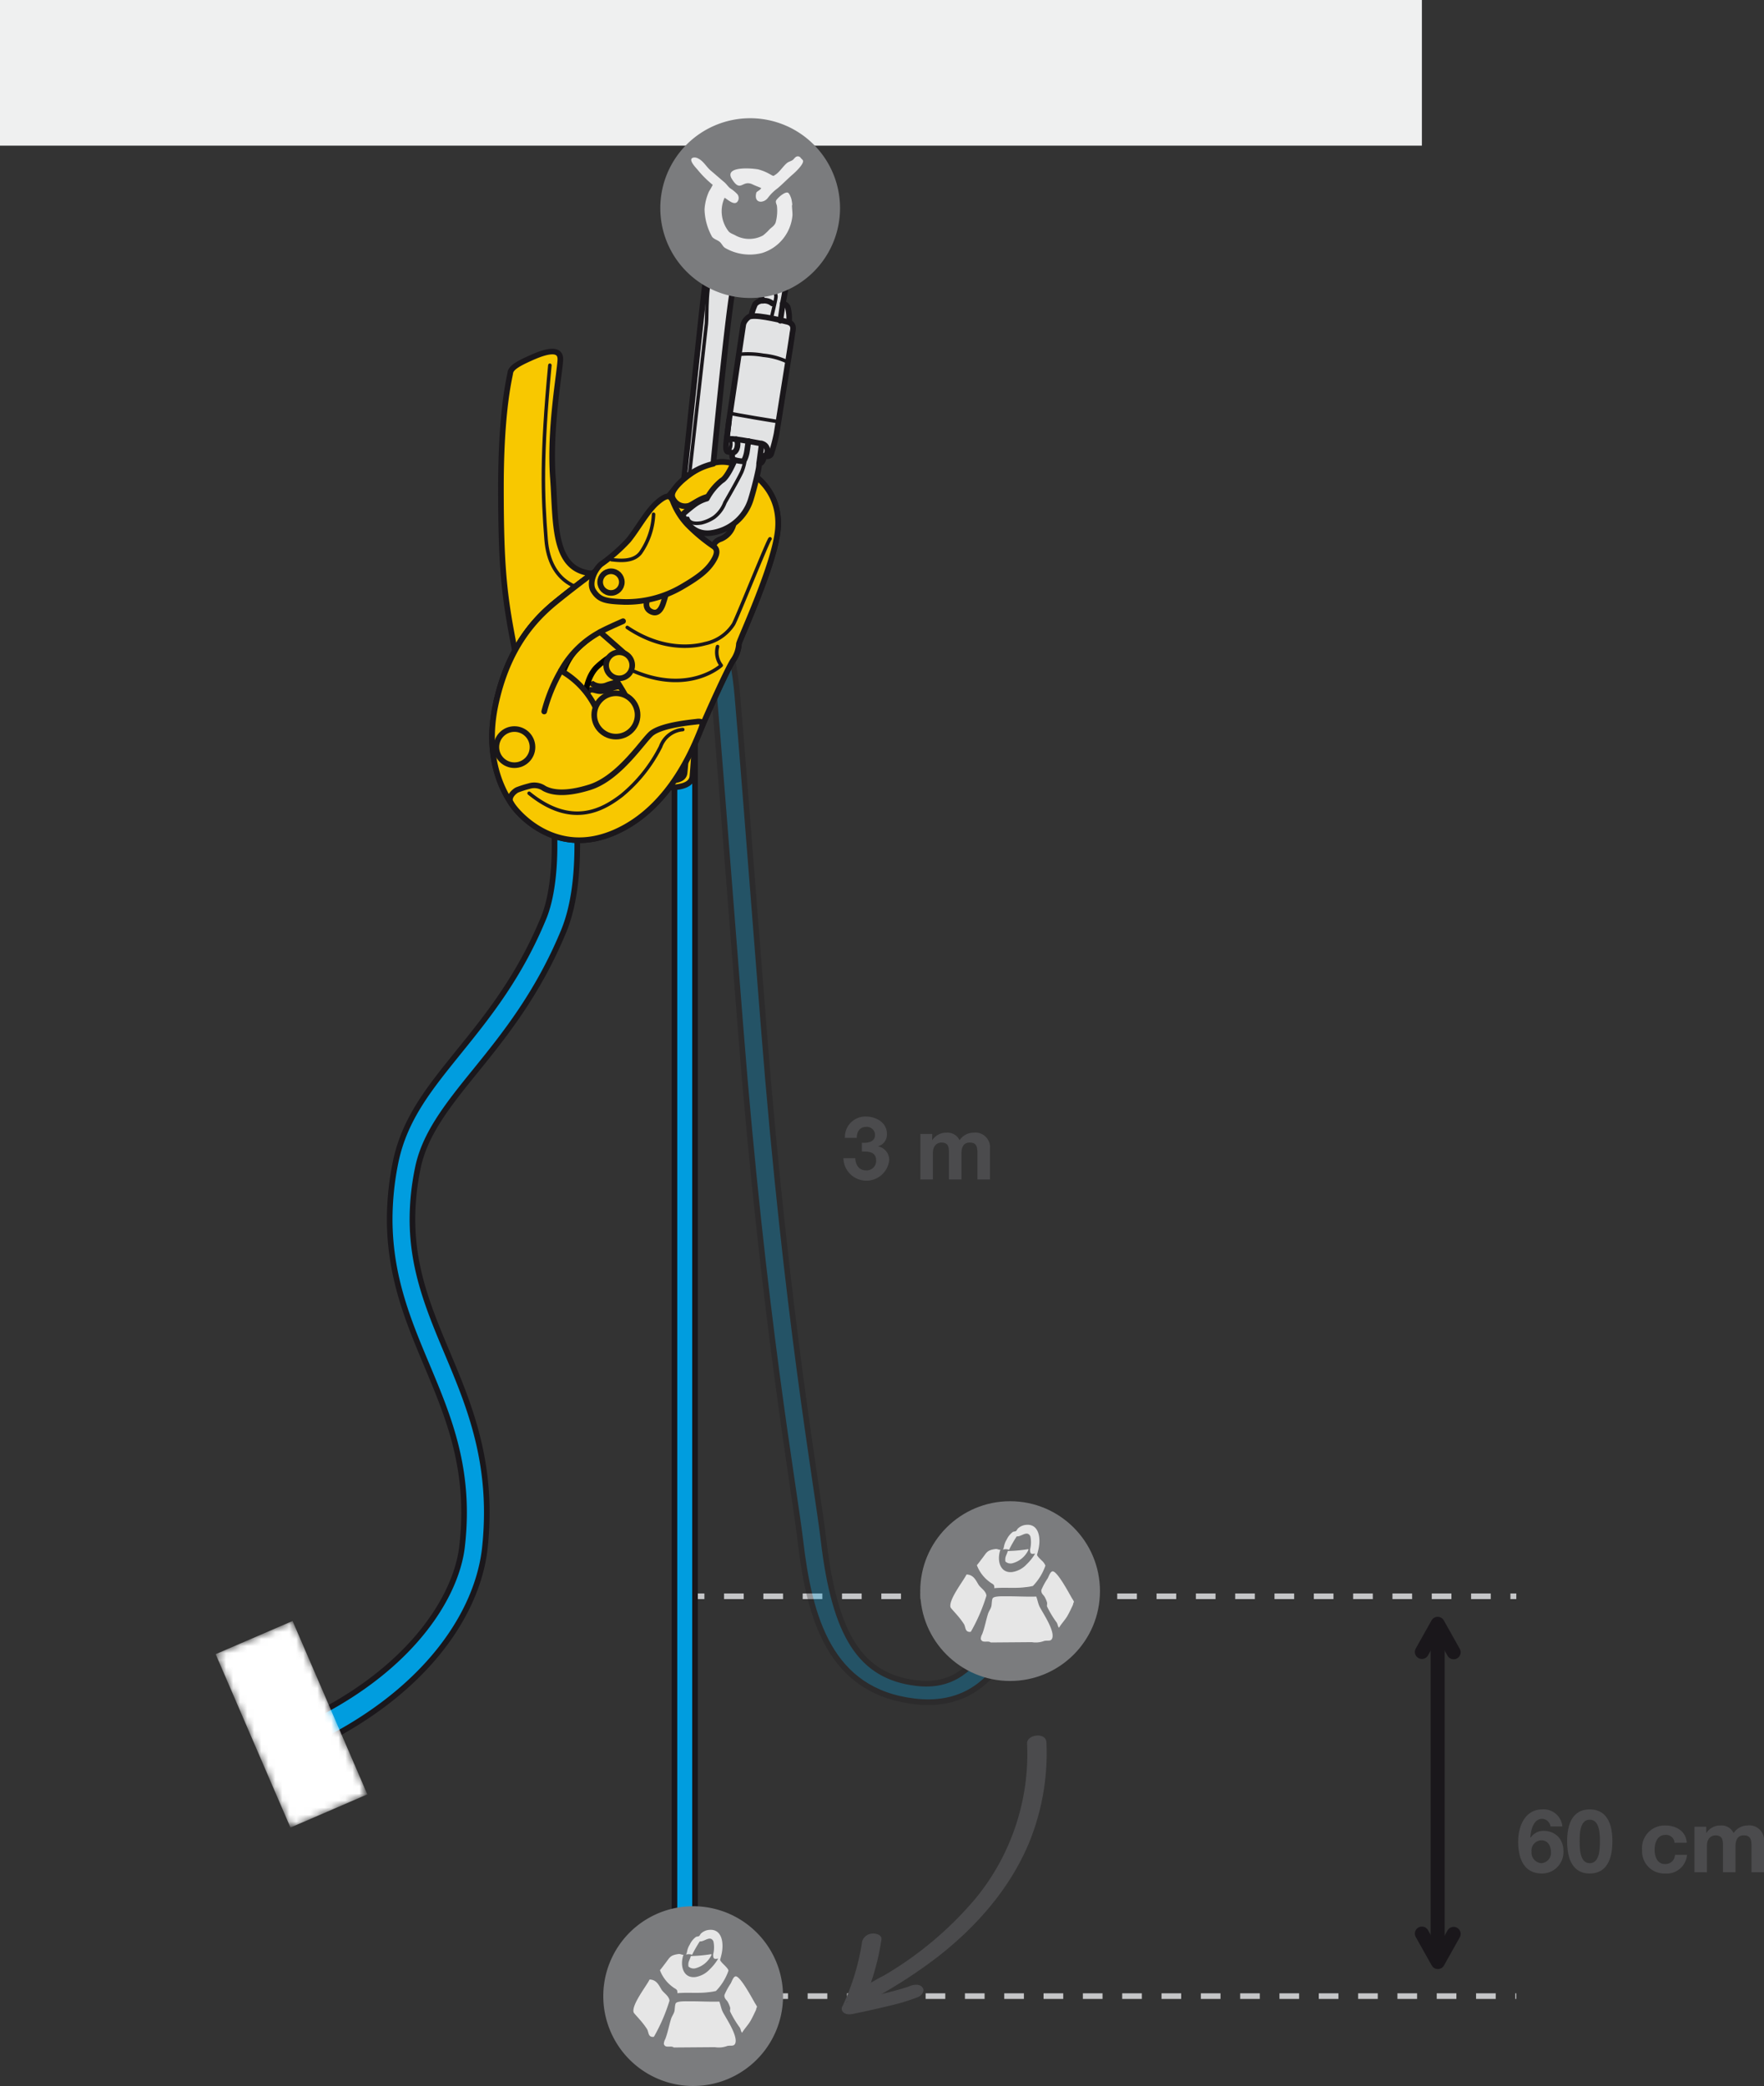 <svg xmlns="http://www.w3.org/2000/svg" xmlns:xlink="http://www.w3.org/1999/xlink" viewBox="0 0 251.248 297.075"><rect x="0" y="0" width="251.248" height="297.075" fill="#333333" stroke="none"/><defs><linearGradient id="linear-gradient" x1="-1523.717" y1="-3569.287" x2="-1523.717" y2="-3530.084" gradientTransform="matrix(-0, 0.258, -0.318, -0, -1087.417, 637.801)" gradientUnits="userSpaceOnUse"><stop offset="0" stop-color="#fff"/><stop offset="1"/></linearGradient><filter id="luminosity-invert" filterUnits="userSpaceOnUse" color-interpolation-filters="sRGB"><feColorMatrix values="-1 0 0 0 1 0 -1 0 0 1 0 0 -1 0 1 0 0 0 1 0"/></filter><mask id="mask" x="30.707" y="230.919" width="21.609" height="29.428" maskUnits="userSpaceOnUse"><g filter="url(#luminosity-invert)"><rect x="35.545" y="232.183" width="11.933" height="26.902" transform="matrix(0.918, -0.396, 0.396, 0.918, -93.858, 36.507)" fill="url(#linear-gradient)"/></g></mask><linearGradient id="linear-gradient-2" x1="1654.075" y1="-3308.53" x2="1670.322" y2="-3320.011" gradientTransform="matrix(0.199, 0.201, -0.248, 0.161, -1111.689, 446.189)" gradientUnits="userSpaceOnUse"><stop offset="0" stop-color="#fff"/><stop offset="1" stop-color="#fff"/></linearGradient></defs><title>ID-L-TestLabo-4</title><g id="Calque_2" data-name="Calque 2"><g id="Calque_1-2" data-name="Calque 1"><line x1="98.236" y1="284.275" x2="215.97" y2="284.275" fill="none" stroke="#c5c6c8" stroke-width="0.8" stroke-dasharray="2.8 2.8"/><line x1="97.528" y1="227.333" x2="215.97" y2="227.333" fill="none" stroke="#c5c6c8" stroke-width="0.8" stroke-dasharray="2.8 2.8"/><g opacity="0.3"><path d="M130.225,242.294c-12.078-1.449-14.94-11.879-16.233-22.934-.883-7.547-5.306-32.012-8.535-73.241-1.882-24.028-3.368-43.007-3.742-47.109-1.018-11.201-3.997-11.465-6.626-11.711-.214-.02-.427-.039-.637-.061l.252-2.602.576.056c4.661.435,8.602,1.792,9.737,14.279.374,4.115,1.861,23.099,3.744,47.135,3.228,41.212,7.649,65.654,8.527,73.162,1.609,13.753,5.323,19.482,13.246,20.433,7.734.928,12.071-5.566,14.502-21.714l3.289.456C146.425,231.082,142.786,243.801,130.225,242.294Z" fill="#009ddf" stroke="#1a171b" stroke-width="0.8"/></g><polyline points="202.52 0 202.52 20.744 0 20.744 0 0" fill="#eff0f0"/><path d="M38.146,247.229c19.196-7.188,26.876-19.328,27.683-27.142h0a42.279,42.279,0,0,0,.268-4.686h0c-.004-8.098-2.465-14.207-5.114-20.526h0c-2.628-6.282-5.472-12.781-5.478-21.25h0a41.036,41.036,0,0,1,.833-8.086h0c1.294-6.336,5.029-10.791,9.064-15.811h0c4.067-5.028,8.577-10.631,12.019-18.984h0c1.145-2.75,1.573-6.702,1.562-10.469h0a68.965,68.965,0,0,0-.495-7.973h0c-.242-2.054-.476-3.348-.489-3.416h0l3.159-.884a76.496,76.496,0,0,1,1.064,12.273h0c-.009,4.107-.4,8.562-1.914,12.279h0c-3.699,8.978-8.551,14.966-12.617,19.992h0c-4.095,5.037-7.267,9.098-8.21,13.947h0a36.103,36.103,0,0,0-.738,7.131h0c-.003,7.303,2.447,13.066,5.113,19.417h0c2.647,6.314,5.478,13.205,5.478,22.359h0a47.895,47.895,0,0,1-.294,5.227h0c-1.204,10.234-10.089,22.924-29.947,30.422h0l-.946-3.821Z" fill="#009ddf" stroke="#1a171b" stroke-width="0.8"/><path d="M220.837,260.115a1.257,1.257,0,0,0-1.179-1.091c-1.279,0-1.644,1.706-1.681,2.672l.024.024a2.208,2.208,0,0,1,1.982-.979,2.807,2.807,0,0,1,2.02.903,2.999,2.999,0,0,1,.677,1.957,3.05,3.05,0,0,1-3.073,3.211c-2.658,0-3.374-2.32-3.374-4.541,0-2.157.954-4.59,3.45-4.59a2.676,2.676,0,0,1,2.847,2.433Zm-2.696,3.6a1.507,1.507,0,0,0,1.417,1.631,1.467,1.467,0,0,0,1.342-1.605c0-.828-.426-1.655-1.342-1.655A1.449,1.449,0,0,0,218.141,263.715Z" fill="#4b4b4d"/><path d="M226.421,257.682c1.756,0,3.236,1.104,3.236,4.527,0,3.5-1.48,4.604-3.236,4.604-1.743,0-3.211-1.104-3.211-4.604C223.21,258.786,224.678,257.682,226.421,257.682Zm0,7.663c1.455,0,1.455-2.145,1.455-3.136,0-.915,0-3.061-1.455-3.061-1.442,0-1.43,2.146-1.43,3.061C224.991,263.201,224.991,265.345,226.421,265.345Z" fill="#4b4b4d"/><path d="M238.503,262.435a1.193,1.193,0,0,0-1.317-1.116c-1.142,0-1.518,1.154-1.518,2.107,0,.94.364,2.045,1.48,2.045a1.356,1.356,0,0,0,1.417-1.317h1.719a2.898,2.898,0,0,1-3.123,2.659,3.148,3.148,0,0,1-3.274-3.324,3.208,3.208,0,0,1,3.312-3.512c1.53,0,2.947.803,3.048,2.458Z" fill="#4b4b4d"/><path d="M241.34,260.153h1.681v.878h.024a2.327,2.327,0,0,1,1.982-1.054,1.898,1.898,0,0,1,1.894,1.079,2.373,2.373,0,0,1,1.957-1.079,2.097,2.097,0,0,1,2.37,2.32v4.34H249.467v-3.675c0-.865-.075-1.581-1.091-1.581-1.003,0-1.191.841-1.191,1.644v3.612H245.404v-3.638c0-.752.05-1.618-1.078-1.618-.352,0-1.204.227-1.204,1.493v3.763H241.34Z" fill="#4b4b4d"/><path d="M122.76,162.74c.765.062,1.868-.088,1.868-1.091a1.158,1.158,0,0,0-1.241-1.167c-.903,0-1.367.665-1.354,1.568h-1.693a2.91,2.91,0,0,1,3.035-3.035c1.404,0,2.947.865,2.947,2.433A1.746,1.746,0,0,1,125.093,163.242v.025a1.951,1.951,0,0,1,1.555,1.994,3.273,3.273,0,0,1-6.522-.313h1.693c.038.953.515,1.73,1.543,1.73a1.35,1.35,0,0,0,1.43-1.38c0-1.329-1.166-1.304-2.031-1.304Z" fill="#4b4b4d"/><path d="M131.091,161.486h1.681v.878h.025a2.325,2.325,0,0,1,1.981-1.054,1.9,1.9,0,0,1,1.895,1.079,2.373,2.373,0,0,1,1.956-1.079,2.098,2.098,0,0,1,2.371,2.32v4.34h-1.781v-3.675c0-.865-.075-1.581-1.091-1.581-1.004,0-1.192.841-1.192,1.644v3.612h-1.78v-3.638c0-.752.05-1.618-1.079-1.618-.352,0-1.204.227-1.204,1.493v3.763H131.091Z" fill="#4b4b4d"/><path d="M96.065,273.317V104.478A95.454,95.454,0,0,0,98.322,93.623a13.408,13.408,0,0,1,.67,4.212V273.317" fill="#009ddf" stroke="#1a171b" stroke-width="0.8"/><path d="M98.728,297.075a12.8,12.8,0,1,0-12.801-12.801A12.801,12.801,0,0,0,98.728,297.075Z" fill="#7b7c7e"/><path d="M101.222,278.312c.196-.03.093.146.093.146A3.504,3.504,0,0,1,99.051,280.31a1.081,1.081,0,0,1-.995-.255,1.984,1.984,0,0,1,0-.507c.07-.357.251-.591.332-.979A20.919,20.919,0,0,0,101.222,278.312Z" fill="#e6e6e6"/><path d="M101.036,274.839c1.792-.16,2.16,1.898,1.675,3.713a6.253,6.253,0,0,1-.209.725c-.027-.814-1.012.315-.916-.977a4.101,4.101,0,0,0,.026-1.826c-.444-.92-1.329.109-1.936,0a18.53,18.53,0,0,0-1.099,1.92,1.365,1.365,0,0,0-.864-.031,1.865,1.865,0,0,0,.131-.346,2.793,2.793,0,0,1,.394-1.069,2.874,2.874,0,0,1,.889-1.104c.141-.068.311-.04.444-.126.099-.064.171-.26.262-.346A1.907,1.907,0,0,1,101.036,274.839Z" fill="#e6e6e6"/><path d="M96.613,278.286c.322-.049.463.129.733.094-.555,1.603,0,3.391,1.703,3.178a3.527,3.527,0,0,0,2.038-1.1,7.047,7.047,0,0,0,1.361-1.794c-.047.526.516.978.787,1.26.148.154.481.469.522.724a7.838,7.838,0,0,1-1.778,2.894,7.151,7.151,0,0,1-1.1.177c-1.359.189-3.004.004-4.399.139a1.48,1.48,0,0,0-.025-.347c-.071-.235-.39-.336-.549-.472a5.252,5.252,0,0,1-1.911-2.456c.279-.321.521-.667.785-1.008C95.405,278.771,95.415,278.462,96.613,278.286Z" fill="#e6e6e6"/><path d="M104.753,281.464c.649-.144,2.404,3.178,2.776,3.811.021.041.345.509.287.566-.089.084-.102.321-.159.442-.236.492-.481,1.033-.759,1.512-.356.615-.846,1.094-1.204,1.7-.188-.203-.173-.46-.314-.724a14.359,14.359,0,0,1-1.386-2.3c-.047-.175.04-.334,0-.566a3.904,3.904,0,0,0-.314-.756c-.144-.314-.561-.507-.496-1.038a9.592,9.592,0,0,1,.889-1.637C104.242,282.184,104.425,281.538,104.753,281.464Z" fill="#e6e6e6"/><path d="M92.525,281.906c.975.042,1.285.756,1.682,1.417.304.509,1.084.904,1.15,1.604a25.163,25.163,0,0,1-2.216,5.132.625.625,0,0,1-.44-.031c-.37-.152-.337-.695-.532-1.039a11.348,11.348,0,0,0-1.062-1.386c-.139-.176-.815-.883-.855-1.008C89.906,285.558,92.077,282.83,92.525,281.906Z" fill="#e6e6e6"/><path d="M101.825,291.545a3.381,3.381,0,0,0,1.719-.156c.502-.151.975.116,1.176-.378.442-1.091-1.463-3.808-1.813-4.564-.195-.418-.28-.954-.455-1.395-1.243.048-2.928-.049-4.216-.036-.461.003-1.658-.057-1.955.238-.175.172-.154.919-.227,1.192-.109.402-.362.698-.481,1.09-.306.995-.464,1.952-.82,2.861a1.549,1.549,0,0,0-.199.648.445.445,0,0,0,.395.409c.389.064.717-.084,1.019.136Z" fill="#e6e6e6"/><line x1="204.765" y1="233.28" x2="204.765" y2="277.911" fill="none" stroke="#1a171b" stroke-linecap="round" stroke-linejoin="round" stroke-width="2"/><polyline points="202.52 235.26 204.768 231.255 207.043 235.305" fill="none" stroke="#1a171b" stroke-linecap="round" stroke-linejoin="round" stroke-width="2"/><polyline points="207.043 275.415 204.795 279.421 202.52 275.371" fill="none" stroke="#1a171b" stroke-linecap="round" stroke-linejoin="round" stroke-width="2"/><g mask="url(#mask)"><rect x="35.545" y="232.183" width="11.933" height="26.902" transform="matrix(0.918, -0.396, 0.396, 0.918, -93.858, 36.507)" fill="url(#linear-gradient-2)"/></g><circle cx="143.869" cy="226.595" r="12.8" fill="#7b7c7e"/><path d="M146.363,220.634c.196-.031.092.146.092.146a3.503,3.503,0,0,1-2.263,1.851,1.081,1.081,0,0,1-.996-.255,2.014,2.014,0,0,1,0-.507c.071-.357.251-.592.333-.979A21.03,21.03,0,0,0,146.363,220.634Z" fill="#e6e6e6"/><path d="M146.176,217.16c1.792-.16,2.16,1.897,1.675,3.713a6.04,6.04,0,0,1-.209.724c-.028-.813-1.013.316-.916-.976a4.111,4.111,0,0,0,.027-1.826c-.444-.921-1.329.109-1.937,0a18.632,18.632,0,0,0-1.099,1.921,1.359,1.359,0,0,0-.865-.033,1.722,1.722,0,0,0,.131-.346,2.804,2.804,0,0,1,.394-1.068,2.876,2.876,0,0,1,.89-1.104c.14-.067.31-.041.444-.126.099-.064.172-.261.262-.346A1.908,1.908,0,0,1,146.176,217.16Z" fill="#e6e6e6"/><path d="M141.754,220.606c.321-.048.463.13.733.094-.554,1.603,0,3.391,1.702,3.178a3.529,3.529,0,0,0,2.039-1.1,7.057,7.057,0,0,0,1.361-1.794c-.047.526.516.978.787,1.26a1.857,1.857,0,0,1,.522.724,7.827,7.827,0,0,1-1.779,2.894,7,7,0,0,1-1.099.178c-1.359.188-3.004.003-4.399.138a1.446,1.446,0,0,0-.025-.346c-.071-.235-.389-.336-.549-.472a5.255,5.255,0,0,1-1.911-2.455c.278-.321.521-.667.784-1.008C140.545,221.092,140.556,220.783,141.754,220.606Z" fill="#e6e6e6"/><path d="M149.894,223.785c.649-.144,2.404,3.177,2.775,3.811.021.041.345.509.287.565-.089.085-.101.321-.159.443-.236.492-.48,1.033-.759,1.512-.355.615-.846,1.093-1.204,1.7-.187-.203-.172-.461-.314-.724a14.251,14.251,0,0,1-1.386-2.3c-.047-.174.039-.334,0-.565a3.883,3.883,0,0,0-.315-.756c-.144-.314-.561-.507-.496-1.038a9.584,9.584,0,0,1,.89-1.639C149.383,224.504,149.566,223.858,149.894,223.785Z" fill="#e6e6e6"/><path d="M137.665,224.226c.976.043,1.286.756,1.683,1.418.304.509,1.085.904,1.15,1.604a25.143,25.143,0,0,1-2.216,5.131.627.627,0,0,1-.441-.03c-.369-.152-.338-.695-.532-1.04a11.381,11.381,0,0,0-1.062-1.386c-.139-.176-.815-.883-.855-1.008C135.047,227.879,137.218,225.15,137.665,224.226Z" fill="#e6e6e6"/><path d="M146.966,233.866a3.377,3.377,0,0,0,1.718-.158c.502-.151.975.116,1.177-.377.442-1.09-1.463-3.809-1.813-4.564-.194-.418-.28-.954-.454-1.395-1.243.049-2.928-.049-4.217-.035-.461.003-1.657-.058-1.955.238-.174.172-.154.919-.226,1.192-.109.402-.362.697-.481,1.091-.307.994-.464,1.952-.821,2.861a1.548,1.548,0,0,0-.199.648.446.446,0,0,0,.395.409c.389.064.718-.084,1.019.136Z" fill="#e6e6e6"/><path d="M146.291,248.299a32.461,32.461,0,0,1-7.26,21.97,50.183,50.183,0,0,1-13.114,11.062,30.116,30.116,0,0,0-4.171,2.563c-1.382,1.199.743,2.28,1.823,1.343a5.241,5.241,0,0,1,.451-.328c.294-.205-.233.139.11-.069q.249-.151.5-.3c.749-.445,1.504-.881,2.25-1.332a68.659,68.659,0,0,0,6.637-4.496c5.554-4.311,10.36-9.777,13.071-16.325a33.621,33.621,0,0,0,2.452-14.261c-.061-1.479-2.802-1.12-2.749.173Z" fill="#4b4b4d"/><path d="M122.804,276.449a33.355,33.355,0,0,1-2.659,8.939c-.241.495.086.848.507,1.047l.088.041-.455-.309.04.046-.13-.484c-.023-.605.906-.805.468-.615-.452.196-.966.74-.701,1.259.283.554,1.017.541,1.54.434,1.643-.336,3.281-.696,4.91-1.095a30.684,30.684,0,0,0,4.341-1.296c.494-.202,1.031-.851.644-1.373-.413-.557-1.296-.41-1.834-.19-.06.025-.123.046-.182.073-.162.073.289-.096.108-.039-.138.043-.273.095-.411.14-.32.104-.643.2-.966.292-.77.22-1.547.417-2.325.607-1.583.385-3.176.734-4.772,1.061l.839,1.692a1.971,1.971,0,0,0,.976-.814c.297-.583-.097-.988-.609-1.23l.507,1.047a35.378,35.378,0,0,0,2.815-9.447c.115-.666-.746-.905-1.245-.867a1.578,1.578,0,0,0-1.493,1.082Z" fill="#4b4b4d"/><circle cx="88.19" cy="94.747" r="1.858" fill="none" stroke="#1a171b" stroke-linecap="round" stroke-linejoin="round" stroke-width="0.8"/><circle cx="87.724" cy="101.819" r="3.088" fill="none" stroke="#1a171b" stroke-linecap="round" stroke-linejoin="round" stroke-width="0.8"/><circle cx="88.138" cy="94.788" r="1.513" fill="none" stroke="#1a171b" stroke-linecap="round" stroke-linejoin="round" stroke-width="0.8"/><circle cx="88.138" cy="94.788" r="8.59" fill="#f8c800" stroke="#1a171b" stroke-linecap="round" stroke-linejoin="round" stroke-width="0.8"/><path d="M86.189,81.613A13.318,13.318,0,1,1,90.087,107.963a13.171,13.171,0,0,1-11.972-4.402c-3.514-4.116-4.139-7.346-5.264-13.455S71.346,79.773,71.351,69.319c.005-10.931,1.227-15.495,1.337-16.25s1.346-1.381,2.8-2.039,4.443-1.912,4.319.247-1.563,9.899-1.053,16.838S78.552,82.572,86.189,81.613Z" fill="#f8c800" stroke="#1a171b" stroke-linecap="round" stroke-linejoin="round" stroke-width="0.8"/><path d="M85.502,84.099c-2.778.189-7.225-.925-7.722-7.275s-.698-11.706.538-24.81" fill="none" stroke="#1a171b" stroke-linecap="round" stroke-linejoin="round" stroke-width="0.5"/><path d="M70.599,100.307c-1.728,8.037,1.337,12.872,2.486,14.494.867,1.223,6.211,7.324,14.443,3.747s11.499-12.796,12.522-15.233c.675-1.606,3.484-7.886,4.332-9.221a4.563,4.563,0,0,0,.864-2.406c.133-.702,5.138-11.376,5.551-16.331s-2.786-8.007-6.289-9.286S97.228,68.233,96.374,69.252c-1.078,1.287-6.408,8.141-10.9,11.624l-.03.022c-.334.243-3.365,2.458-6.262,4.812C76.112,88.205,72.327,92.27,70.599,100.307Zm23.546-23c.738-.959,4.586-5.046,5.399-5.966s2.608-1.329,4.278.161,1.167,3.29.12,4.567-4.22,4.709-5.301,5.777a2.996,2.996,0,0,1-4.297-.123A3.058,3.058,0,0,1,94.145,77.306Z" fill="#f8c800" stroke="#1a171b" stroke-linecap="round" stroke-linejoin="round" stroke-width="0.8"/><path d="M104.866,91.64c-.418-.217-.599-.378-.107-1.58s4.083-10.54,4.494-11.586a5.618,5.618,0,0,1,.999-1.668" fill="#f8c800" stroke="#1a171b" stroke-linecap="round" stroke-linejoin="round" stroke-width="0.5"/><path d="M98.907,101.707c-.094-.592-.625-3.204-1.468-3.807s-1.475-.341-1.782.16" fill="#f8c800" stroke="#1a171b" stroke-linecap="round" stroke-linejoin="round" stroke-width="0.8"/><path d="M78.121,104.224c1.428,4.624,4.455,5.887,4.455,5.887a1.638,1.638,0,0,0,.887,1.313,16.003,16.003,0,0,0,3.671,1.107c1.25-.025,8.03-.302,9.194-.432,1.233-.138,2.209-.559,2.293-1.555s.508-6.015.405-9.508-1.953-5.445-3.06-7.304-3.398-5.628-3.398-5.628l-6.971.754-3.223,2.947C79.071,95.372,76.692,99.599,78.121,104.224ZM85.018,92.769a9.407,9.407,0,0,1,7.114.102,2.553,2.553,0,0,1,1.13,3.664,2.464,2.464,0,0,1-2.576,1.142,5.452,5.452,0,0,0-2.068-.555,6.713,6.713,0,0,0-2.24.472A2.189,2.189,0,0,1,83.656,96.58C82.884,95.392,83.098,93.7,85.018,92.769Z" fill="#f8c800" stroke="#1a171b" stroke-linecap="round" stroke-linejoin="round" stroke-width="0.8"/><path d="M82.576,110.111c-.044-.466-.541-9.226-.572-9.821a4.008,4.008,0,0,1,.515-2.236c.442-.662.648-1.121,1.289-.85" fill="none" stroke="#1a171b" stroke-linecap="round" stroke-linejoin="round" stroke-width="0.8"/><path d="M94.143,95.766a3.841,3.841,0,0,1-.787,1.716,2.735,2.735,0,0,1-1.994.909,4.969,4.969,0,0,1-2.002-.527,3.582,3.582,0,0,0-2.081.096,4.146,4.146,0,0,1-1.749.476c-.907-.009-1.456-.669-1.972.405a5.818,5.818,0,0,0-.454,3.594c.14,1.896.327,5.931.376,6.718s-.024,1.022.193,1.223a12.625,12.625,0,0,0,3.826,1.238c.604-.028,6.877-.358,8.106-.443.649-.045,1.756-.14,1.895-1.06.093-.618.646-7.956.616-9.188-.028-1.133-1.113-4.246-3.08-5.381" fill="#f8c800" stroke="#1a171b" stroke-linecap="round" stroke-linejoin="round" stroke-width="0.8"/><path d="M85.444,80.898c-.334.243-3.365,2.458-6.262,4.812-3.016,2.45-6.716,6.425-8.484,14.18a4.516,4.516,0,0,0,3.205,1.717c2.232.298,2.25-.886,2.575-1.512S78.453,94.889,81.59,92.806s6.481-2.268,11.228-1.326,8.44.341,9.344-.25A2.656,2.656,0,0,0,103.662,89.49c.413-1.178,2.06-5.625,2.392-6.646a2.386,2.386,0,0,0-1.375-2.968,3.873,3.873,0,0,0-4.177,1.277c-1.177,1.245-3.349,3.319-5.635,1.838-2.587-1.675-2.501-3.439-2.11-4.601.611-1.814,2.918-3.258,2.8-4.181A1.553,1.553,0,0,0,93.635,72.681l-.1.015a60.945,60.945,0,0,1-8.061,8.18Z" fill="#f8c800" stroke="#1a171b" stroke-linecap="round" stroke-linejoin="round" stroke-width="0.8"/><path d="M104.606,84.61a14.986,14.986,0,0,0-4.483-.333c-1.613.16-4.327.574-6.608-1.237-1.695-1.346-2.352-3.284-1.644-4.646s2.343-2.974,1.814-4.645" fill="none" stroke="#1a171b" stroke-linecap="round" stroke-linejoin="round" stroke-width="0.5"/><path d="M102.434,90.2c-1.188-.018-3.448-.66-6.991-2.035s-7.706-3.604-11.843-2.427-9.799,7.082-7.801,14.506" fill="#f8c800" stroke="#1a171b" stroke-linecap="round" stroke-linejoin="round" stroke-width="0.5"/><path d="M92.582,87.778c.117-.005.232-.007.344-.008a3.632,3.632,0,0,1,2.762.855,1.909,1.909,0,0,1-2.343,2.977,12.398,12.398,0,0,0-8.41,3.468c-2.433,2.538-1.676,8.429-1.18,10.485a1.909,1.909,0,0,1-3.71.904c-.235-.963-2.176-9.538,2.134-14.031A16.332,16.332,0,0,1,92.582,87.778Zm.389,3.529-.001-.002Z" fill="#f8c800" stroke="#000" stroke-linecap="round" stroke-linejoin="round" stroke-width="0.8"/><path d="M70.599,100.307c-1.728,8.037,1.337,12.872,2.486,14.494.867,1.223,6.211,7.324,14.443,3.747s11.499-12.796,12.522-15.233c.675-1.606,3.484-7.886,4.332-9.221a4.563,4.563,0,0,0,.864-2.406c.133-.702,5.138-11.376,5.551-16.331s-2.786-8.007-6.289-9.286-7.292,2.154-8.135,3.182-.789,1.519-.218,2.202a1.906,1.906,0,0,0,1.767.609c.612.009,2.386-1.77,4.002-1.316A3.474,3.474,0,0,1,104.574,73.82a3.086,3.086,0,0,1-1.914,2.941c-.646.204-1.176.778-.906,1.15s.567.989-.458,1.923-9.443,2.58-9.443,2.58l-2.827-1.391-3.551-.147s-3.222,2.339-6.292,4.834S72.327,92.27,70.599,100.307ZM92.517,84.758l2.671-1.325s-.585,2.13-.801,2.679-.672,1.494-1.685.968S92.107,85.414,92.517,84.758ZM85.476,90.005s3.486,3.047,3.946,3.471a1.585,1.585,0,0,1,.079,2.209c-.652.911-1.724.398-1.82.84-.07.326,1.731,2.595,2.079,4.16.284,1.277.153,2.713-1.237,3.24-1.415.537-2.477-.024-3.089-1.702a12.139,12.139,0,0,0-5.54-6.71A13.778,13.778,0,0,1,85.476,90.005Z" fill="#f8c800" stroke="#1a171b" stroke-linecap="round" stroke-linejoin="round" stroke-width="0.8"/><path d="M99.965,103.488c.255-.639-.125-.797-.709-.714s-4.791.428-6.396,1.616c-1.157.857-4.572,6.397-8.879,7.734-3.593,1.116-5.418.709-6.451.172a2.473,2.473,0,0,0-2.184-.336,14.89,14.89,0,0,0-1.662.526c-.401.178-1.487,1.08-.857,1.947" fill="none" stroke="#1a171b" stroke-linecap="round" stroke-linejoin="round" stroke-width="0.8"/><path d="M97.247,103.902a3.693,3.693,0,0,0-3.16,2.436,21.617,21.617,0,0,1-5.528,6.929c-2.697,2.072-7.116,4.638-13.196-.296" fill="none" stroke="#1a171b" stroke-linecap="round" stroke-linejoin="round" stroke-width="0.5"/><path d="M90.345,95.626c7.923,3.312,12.379-.864,12.379-.864a3.079,3.079,0,0,1-.523-2.682" fill="none" stroke="#1a171b" stroke-linecap="round" stroke-linejoin="round" stroke-width="0.5"/><path d="M109.677,76.737c-.222.07-4.561,10.922-5.193,12.139a6.321,6.321,0,0,1-4.042,2.784c-1.947.534-6.247.959-11.104-2.306" fill="none" stroke="#1a171b" stroke-linecap="round" stroke-linejoin="round" stroke-width="0.5"/><path d="M85.476,90.005c.79-.463,3.268-1.541,3.268-1.541" fill="none" stroke="#1a171b" stroke-linecap="round" stroke-linejoin="round" stroke-width="0.8"/><path d="M79.895,95.513a23.199,23.199,0,0,0-2.385,5.815" fill="none" stroke="#1a171b" stroke-linecap="round" stroke-linejoin="round" stroke-width="0.8"/><circle cx="73.27" cy="106.4" r="2.574" fill="none" stroke="#1a171b" stroke-linecap="round" stroke-linejoin="round" stroke-width="0.8"/><circle cx="88.19" cy="94.747" r="1.858" fill="#f8c800" stroke="#1a171b" stroke-linecap="round" stroke-linejoin="round" stroke-width="0.8"/><circle cx="87.724" cy="101.819" r="3.088" fill="#f8c800" stroke="#1a171b" stroke-linecap="round" stroke-linejoin="round" stroke-width="0.8"/><path d="M84.529,84.152c-.708-1.106.154-2.992,1.062-3.784a24.993,24.993,0,0,0,3.889-3.4c1.352-1.646,2.664-4.172,4.19-5.457s1.823-.814,2.136-.2a10.202,10.202,0,0,0,2.117,3.403,24.656,24.656,0,0,0,3.717,3.105c.568.385.629,1.05-.178,2.256s-1.969,2.139-4.484,3.588a15.648,15.648,0,0,1-8.117,2.062C86.245,85.631,85.352,85.438,84.529,84.152Z" fill="#f8c800" stroke="#1a171b" stroke-linecap="round" stroke-linejoin="round" stroke-width="0.8"/><path d="M87.107,79.71c.949.086,3.041.406,4.121-.976a10.412,10.412,0,0,0,1.86-5.493" fill="none" stroke="#1a171b" stroke-linecap="round" stroke-linejoin="round" stroke-width="0.5"/><circle cx="87.024" cy="82.901" r="1.544" fill="#f8c800" stroke="#1a171b" stroke-linecap="round" stroke-linejoin="round" stroke-width="0.8"/><path d="M101.596,66.053s1.936-20.021,2.723-24.484c.446-2.533,1.035-3.544,1.462-3.946a.496.496,0,0,1,.005-.177,32.971,32.971,0,0,0,.528-4.971A5.264,5.264,0,0,0,102.547,34.745a17.051,17.051,0,0,0-2.237,6.633c-.439,3.597-2.883,26.798-2.883,26.798A9.675,9.675,0,0,1,101.596,66.053Z" fill="#e2e3e4" stroke="#1a171b" stroke-linecap="round" stroke-linejoin="round" stroke-width="0.8"/><path d="M101.728,38.013c-1.267,2.021-.984,6.825-1.117,8.102s-2.409,21.479-2.409,21.479" fill="none" stroke="#1a171b" stroke-linecap="round" stroke-linejoin="round" stroke-width="0.5"/><path d="M104.66,35.03c-1.797-.03-2.487,2.089-2.487,2.089" fill="none" stroke="#1a171b" stroke-linecap="round" stroke-linejoin="round" stroke-width="0.5"/><path d="M103.491,62.658s-.272,1.613.172,1.682a2.346,2.346,0,0,1,.641.171s-.165.919.346,1.007c0,0-1.02,2.49-1.862,2.923a8.32,8.32,0,0,0-2.11,2.564,5.342,5.342,0,0,0-1.596.744c-.786.547-1.883,1.531-1.883,1.531,1.188,2.599,2.975,2.71,3.858,2.649a6.851,6.851,0,0,0,5.926-4.947c.593-1.956.982-3.78,1.063-4.222a4.478,4.478,0,0,0,.078-.754s.529.113.718-1.092c0,0,.766.273.994-.262a23.936,23.936,0,0,0,.777-2.927c.065-.423,2.177-13.601,2.233-14.143s.391-1.281-.469-1.692a5.875,5.875,0,0,0-.192-2.18,1.056,1.056,0,0,0-.69-.491,30.438,30.438,0,0,0,.617-4.384c-.03-1.26-.609-4.995-3.781-6.098a5.098,5.098,0,0,0-.928-.224,33.989,33.989,0,0,1-.533,5.046.556.556,0,0,1-.165.277,12.766,12.766,0,0,1,1.081,2.934,17.334,17.334,0,0,0,.882,2.058,1.399,1.399,0,0,0-1.115.496,8.055,8.055,0,0,0-.565,1.714c-.351-.036-1.036.666-1.124,1.205s-2.032,13.648-2.032,13.648Z" fill="#e2e3e4" stroke="#1a171b" stroke-linecap="round" stroke-linejoin="round" stroke-width="0.8"/><path d="M108.124,66.005l.373-2.826s-2.856-.54-3.644-.622-1.272-.098-1.362.101l.341-2.768" fill="none" stroke="#1a171b" stroke-linecap="round" stroke-linejoin="round" stroke-width="0.8"/><path d="M104.65,65.517a7.257,7.257,0,0,0,1.09.183c.312-.002.539-.845.609-1.185s.247-1.708.247-1.708" fill="none" stroke="#1a171b" stroke-linecap="round" stroke-linejoin="round" stroke-width="0.8"/><path d="M104.304,64.51s.559-.046.714-.862-.164-1.092-.164-1.092" fill="none" stroke="#1a171b" stroke-linecap="round" stroke-linejoin="round" stroke-width="0.8"/><path d="M103.586,64.325s.391-.122.497-.853-.242-.952-.242-.952" fill="none" stroke="#1a171b" stroke-linecap="round" stroke-linejoin="round" stroke-width="0.5"/><path d="M106.155,65.193a7.128,7.128,0,0,1-.495,1.989c-.41.942-2.4,4.384-2.4,4.384a4.732,4.732,0,0,1-1.558,2.108,5.541,5.541,0,0,1-1.81.793c-.786.12-1.677.123-1.926-.649" fill="none" stroke="#1a171b" stroke-linecap="round" stroke-linejoin="round" stroke-width="0.5"/><path d="M109.191,64.621a1.017,1.017,0,0,0-.693-1.442" fill="none" stroke="#1a171b" stroke-linecap="round" stroke-linejoin="round" stroke-width="0.8"/><path d="M109.848,45.353s.606-2.442.671-3.061-1.223-3.297-1.326-4.56a5.531,5.531,0,0,0-1.657-3.579" fill="none" stroke="#1a171b" stroke-linecap="round" stroke-linejoin="round" stroke-width="0.5"/><path d="M107.783,38.877a7.723,7.723,0,0,0-.624-1.908" fill="none" stroke="#1a171b" stroke-linecap="round" stroke-linejoin="round" stroke-width="0.5"/><line x1="111.145" y1="45.684" x2="111.496" y2="43.218" fill="none" stroke="#1a171b" stroke-linecap="round" stroke-linejoin="round" stroke-width="0.8"/><path d="M109.993,43.216a1.79,1.79,0,0,0-1.324-.389" fill="none" stroke="#1a171b" stroke-linecap="round" stroke-linejoin="round" stroke-width="0.8"/><path d="M112.379,45.888c-.576-.136-4.154-1.054-5.391-.851" fill="none" stroke="#1a171b" stroke-linecap="round" stroke-linejoin="round" stroke-width="0.8"/><path d="M112.179,51.544a10.303,10.303,0,0,0-3.463-.947,12.312,12.312,0,0,0-3.47-.126" fill="none" stroke="#1a171b" stroke-linecap="round" stroke-linejoin="round" stroke-width="0.5"/><path d="M110.902,60.06s-6.851-1.104-6.994-1.236" fill="none" stroke="#1a171b" stroke-linecap="round" stroke-linejoin="round" stroke-width="0.5"/><path d="M106.848,42.438a12.8,12.8,0,1,0-12.801-12.799A12.801,12.801,0,0,0,106.848,42.438Z" fill="#7b7c7e"/><path d="M113.546,22.273a.493.493,0,0,1,.521.246c.079.093.28.242.309.369.111.513-1.119,1.649-1.411,1.903-.759.649-1.454,1.386-2.212,2.025a6.524,6.524,0,0,0-1.349,1.32c-.584.854-2.082.901-1.687-.675.052-.211.549-.346.706-.675-.375-.173-.85-.338-1.229-.522-1.501-.729-1.669,1.27-2.946-.767-1.101-1.753,2.343-1.603,3.712-1.381a6.831,6.831,0,0,1,1.72.706c.135.063.389.256.554.216v-.032c.736-.369,1.224-1.261,1.84-1.779.251-.213.639-.273.891-.49C113.133,22.584,113.278,22.32,113.546,22.273Z" fill="#ececed"/><path d="M98.875,22.427a1.111,1.111,0,0,1,.584.154c.757.379,1.159,1.196,1.779,1.718.658.553,1.281,1.107,1.935,1.656.298.253.521.62.828.86a5.561,5.561,0,0,1,1.012.829.88.88,0,0,1,.154.829c-.394,1.083-1.568-.121-1.965-.307a4.646,4.646,0,0,0,.554,4.757c.251.326.711.424,1.072.646a4.136,4.136,0,0,0,3.838-.031,6.996,6.996,0,0,0,.952-.891c.335-.314.767-.551.889-1.073a6.424,6.424,0,0,0,.155-2.243c-.033-.209-.233-.52-.124-.766.122-.276,1.163-1.269,1.659-1.135.229.061.457.686.522.919a6.366,6.366,0,0,1,.123.767c0,.026-.031.147-.032.124-.041.037.091,1.191.06,1.442a6.174,6.174,0,0,1-4.295,5.341,6.992,6.992,0,0,1-5.34-.737c-.28-.195-.429-.569-.676-.797-.337-.313-.854-.402-1.137-.767a8.389,8.389,0,0,1-1.073-3.9,7.308,7.308,0,0,1,.646-2.578,8.987,8.987,0,0,0,.52-.919,14.57,14.57,0,0,1-2.179-2.179C99.15,23.925,97.771,22.535,98.875,22.427Z" fill="#ececed"/></g></g></svg>
